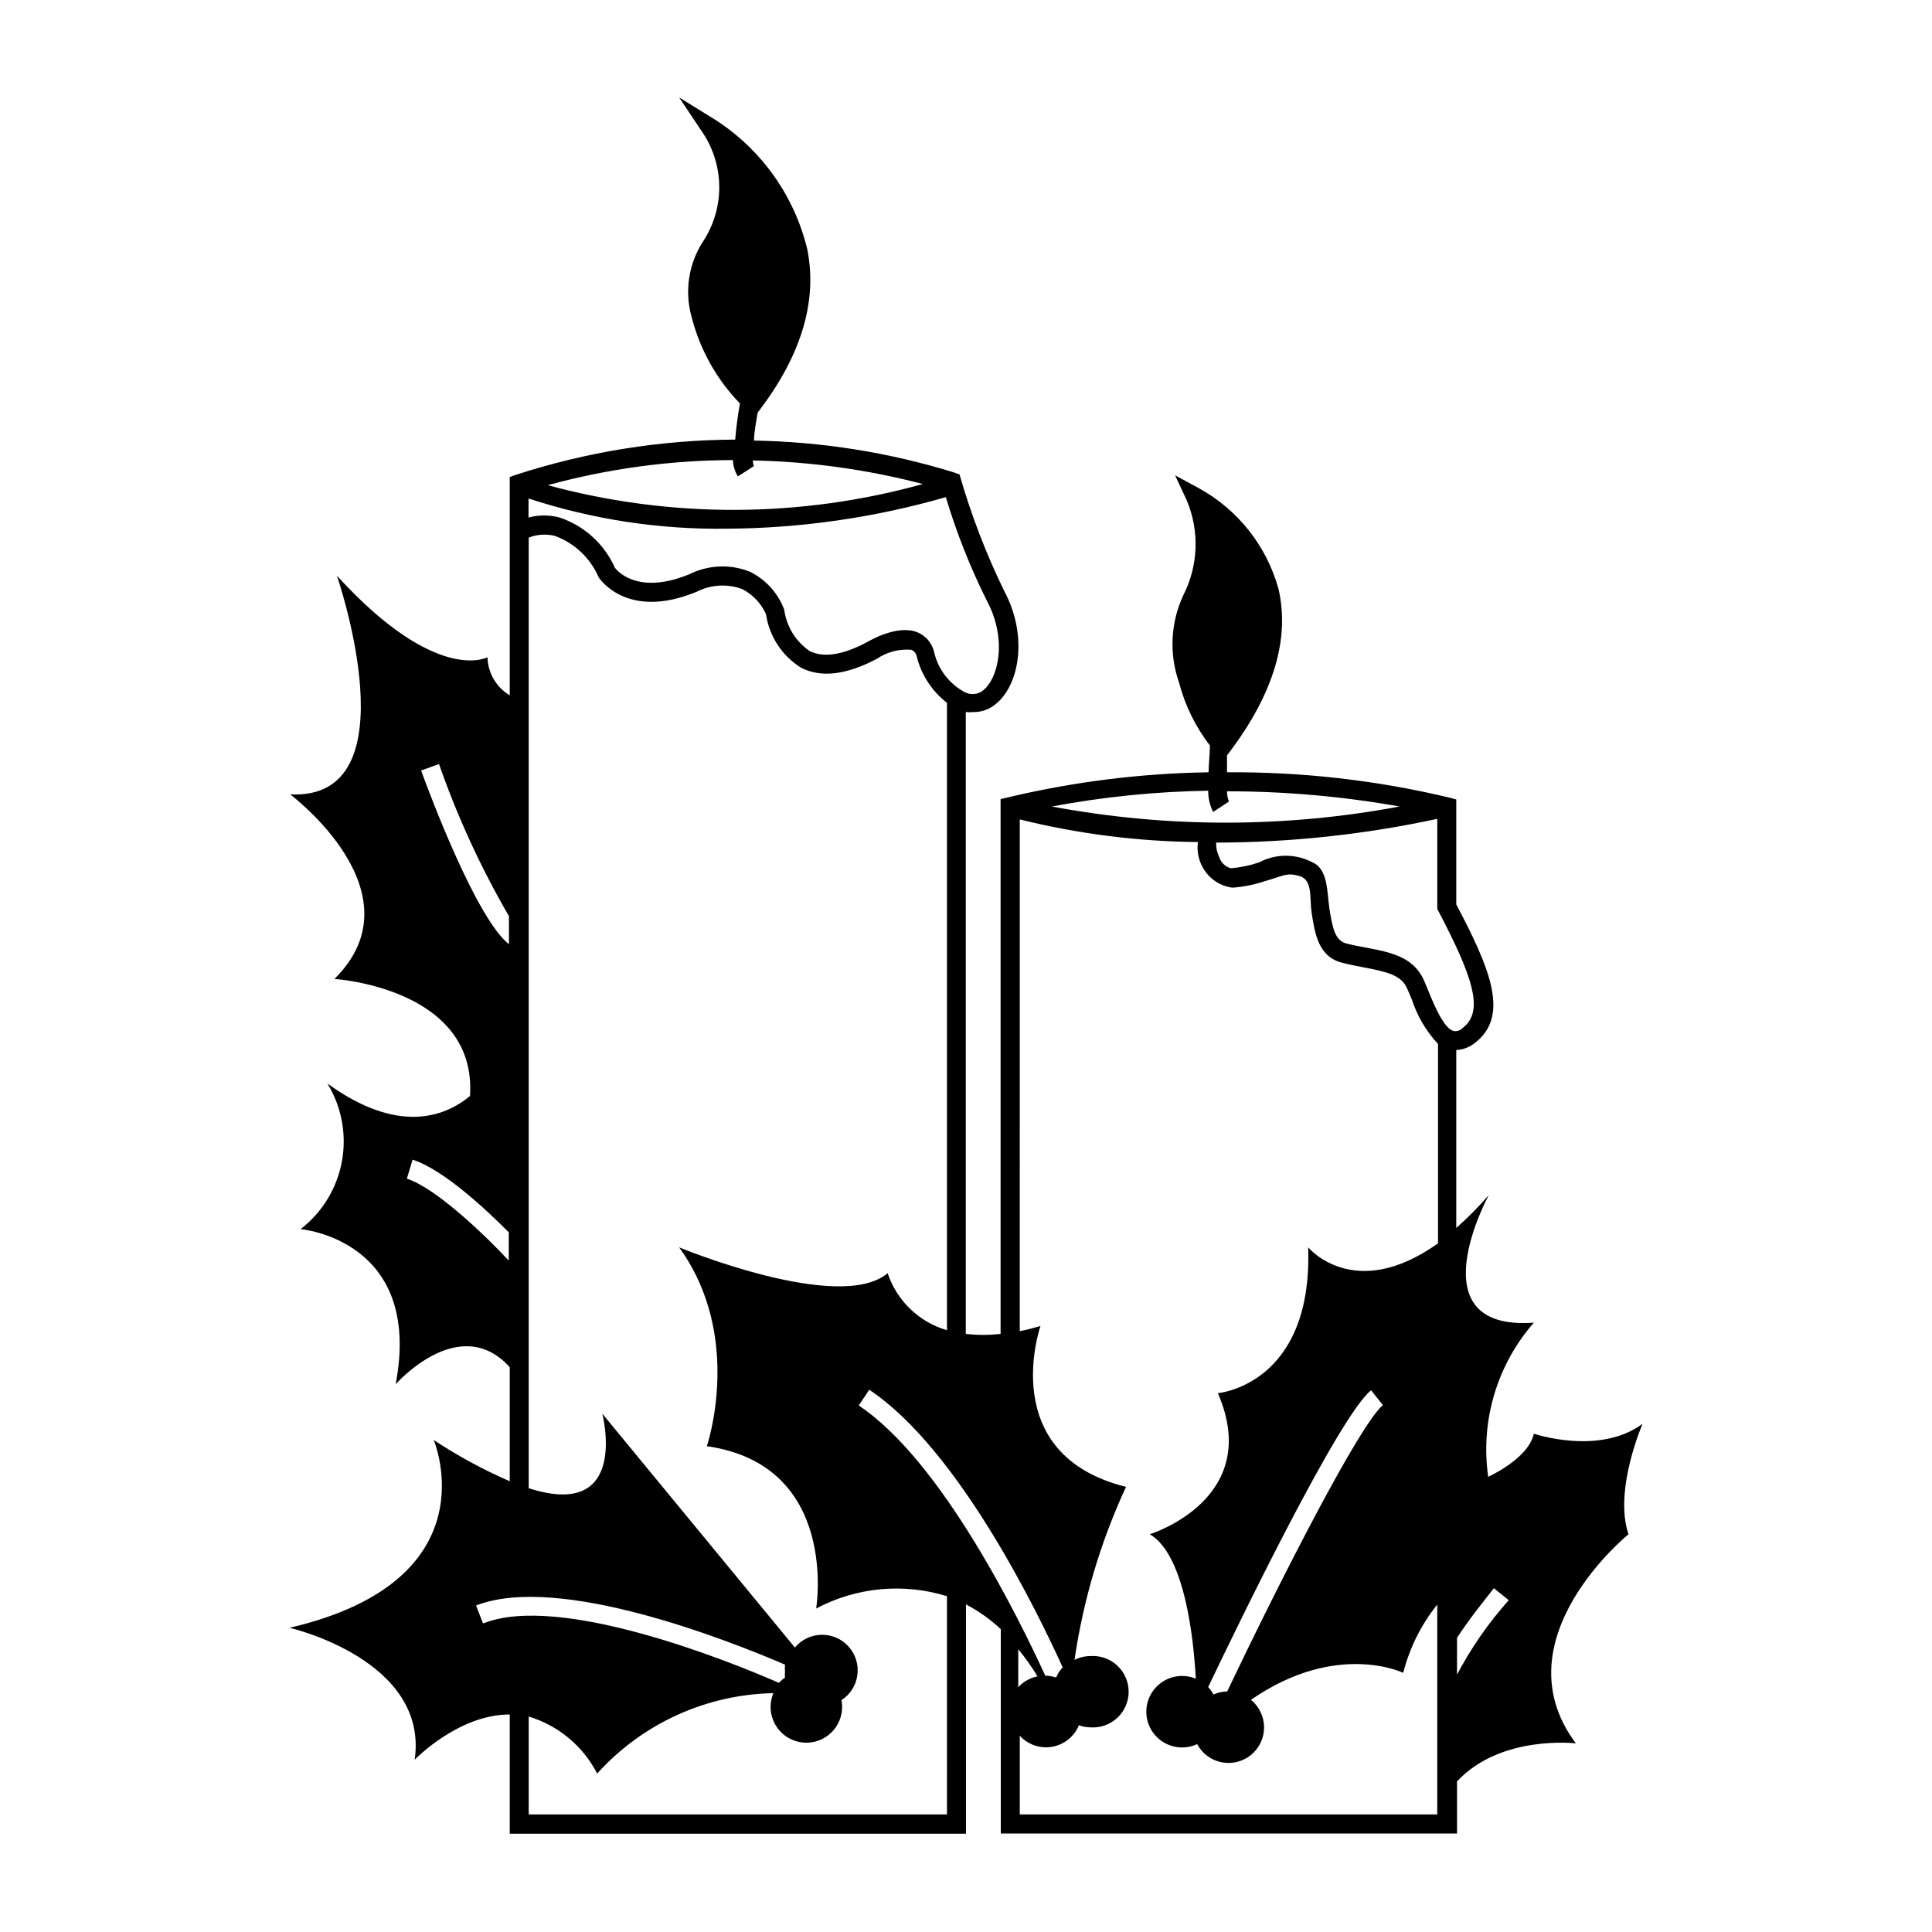 <?xml version="1.0" encoding="UTF-8"?>
<!-- The Best Svg Icon site in the world: iconSvg.co, Visit us! https://iconsvg.co -->
<svg fill="#000000" width="800px" height="800px" version="1.1" viewBox="144 144 512 512" xmlns="http://www.w3.org/2000/svg">
 <path d="m579.3 521.32c-11.488 8.516-28.816 2.621-28.816 2.621-1.461 6.699-12.09 11.387-12.09 11.438l-0.004-0.004c-2.121-14.73 2.297-29.652 12.094-40.859-31.691 2.316-11.941-33.805-11.941-33.805-2.68 3.09-5.559 6-8.617 8.715v-47.156c1.848-0.094 3.617-0.781 5.039-1.965 9.32-7.254 3.629-20.152-5.039-36.625v-27.812l-1.863-0.504c-19.289-4.598-39.066-6.848-58.895-6.699v-4.484l0.805-1.059c11.586-15.418 15.871-29.926 12.848-43.023-3.152-11.453-10.828-21.125-21.262-26.805l-6.144-3.324 3.074 6.602c3.434 8.117 3.102 17.34-0.91 25.188-3.383 7.285-3.777 15.605-1.105 23.176 1.578 6.035 4.356 11.688 8.16 16.625 0 2.215-0.301 4.684-0.352 7.106-17.922 0.273-35.762 2.504-53.203 6.652l-1.914 0.453v141.72c-3.062 0.359-6.156 0.359-9.219 0v-164.79c0.719 0.074 1.445 0.074 2.164 0 1.5 0 2.973-0.379 4.285-1.109 7.406-4.133 10.578-18.289 3.68-31.086h-0.004c-4.816-9.898-8.762-20.199-11.789-30.781l-1.562-0.555c-17.148-5.281-34.957-8.113-52.898-8.414 0-2.215 0.555-4.785 0.957-7.406l0.805-1.059c10.781-14.359 15.113-28.617 12.344-42.27-3.398-14.059-12.051-26.281-24.184-34.156l-9.773-6.047 6.398 9.574v-0.004c2.766 4.242 4.238 9.195 4.238 14.258 0 5.066-1.473 10.02-4.238 14.258-3.898 5.957-5.019 13.309-3.074 20.152 2.207 8.609 6.617 16.492 12.797 22.875-0.555 3.125-1.008 6.449-1.258 9.574v-0.004c-19.781 0.086-39.43 3.25-58.242 9.371l-1.508 0.555v57.84c-3.566-2.125-5.789-5.93-5.894-10.078 0 0-13.453 7.356-39.902-21.613 0 0 20.555 59.652-12.395 57.938 0 0 34.863 26.047 11.738 48.918 0 0 37.836 2.367 35.922 31.035-6.902 5.691-19.297 10.078-37.785-3.324 3.781 6.18 5.148 13.535 3.836 20.656-1.309 7.125-5.207 13.512-10.941 17.938 0 0 32.496 2.719 25.191 41.109 0 0 16.879-19.246 30.23-4.535v30.23c-7.027-3.047-13.77-6.707-20.152-10.934 0 0 15.871 37.18-38.188 49.777 0 0 36.93 8.465 33.152 34.965 0 0 11.488-11.992 25.191-11.992v31.59h120.91v-60.758c3.352 1.758 6.453 3.961 9.219 6.547v54.16h120.91v-13.805c11.586-12.445 31.488-10.078 31.488-10.078-20.555-27.508 13.957-55.418 13.957-55.418-3.981-11.637 3.727-29.27 3.727-29.27zm-47.559-105c-0.629 0.715-1.582 1.059-2.519 0.91-2.519-0.656-5.039-6.551-6.602-10.43-0.453-1.109-0.906-2.168-1.309-3.125-2.82-6.144-8.816-7.305-15.113-8.516-1.715-0.301-3.527-0.656-5.34-1.109-3.074-0.754-3.731-4.129-4.535-9.168-0.656-4.231-0.301-10.531-4.484-12.344-4.43-2.344-9.73-2.344-14.156 0-2.43 0.832-4.949 1.355-7.508 1.562-1.52-0.418-2.703-1.605-3.125-3.121-0.551-1.145-0.809-2.41-0.754-3.68h0.301c19.598-0.055 39.137-2.164 58.293-6.297v23.879l0.301 0.555c8.867 16.98 12.293 26.402 6.551 30.883zm-66.254-57.129 4.18-2.769 0.004-0.004c-0.328-0.867-0.5-1.789-0.504-2.719 15.336 0.004 30.645 1.352 45.746 4.031-30.449 5.707-61.695 5.707-92.148 0 13.664-2.566 27.516-3.965 41.414-4.184-0.004 1.957 0.445 3.887 1.309 5.644zm-39.902 226.71 0.004-0.004c-0.719 0.789-1.297 1.691-1.715 2.672-0.926-0.316-1.895-0.484-2.871-0.504-6.699-14.609-27.305-56.879-49.422-71.59l2.769-4.18c23.578 15.664 44.484 58.59 51.336 73.703zm-6.699 2.367c-1.938 0.402-3.703 1.406-5.039 2.871v-10.078c1.898 2.285 3.617 4.711 5.141 7.258zm-13.402-285.16c5.844 10.832 2.82 21.816-1.664 24.336l0.004-0.004c-1.297 0.664-2.836 0.664-4.133 0-4.074-2.172-7.027-5.988-8.109-10.48-0.496-2.418-2.156-4.438-4.434-5.391-5.34-2.168-12.797 2.266-13.504 2.672-6.348 3.375-11.488 4.133-15.113 2.266-3.68-2.527-6.117-6.504-6.699-10.93-1.645-4.402-4.906-8.008-9.121-10.078-5.176-2.055-10.98-1.816-15.969 0.656-14.359 5.945-19.699-1.562-19.801-1.715-2.809-6.289-8.125-11.117-14.66-13.301-2.691-0.707-5.523-0.707-8.215 0v-5.039 0.004c16.906 5.543 34.609 8.246 52.398 8.008 19.688-0.102 39.27-2.914 58.188-8.363 2.82 9.414 6.445 18.566 10.832 27.359zm-65.945-32.852 4.231-2.719c-0.16-0.488-0.246-0.996-0.254-1.512 15.211 0.301 30.328 2.398 45.043 6.246-32.504 9.031-66.844 9.137-99.402 0.305 15.992-4.379 32.492-6.617 49.07-6.652 0.062 1.531 0.516 3.023 1.312 4.332zm-83.938 77.941 4.734-1.715h0.004c4.891 13.992 11.098 27.488 18.539 40.305v7.457c-8.617-6.852-20.809-39.246-23.277-46.047zm-3.777 108.17 1.512-5.039c8.012 2.519 19.348 13.047 25.492 19.246v7.508c-5.34-5.793-19.043-19.195-27.004-21.715zm20.152 117.79-1.812-4.684c22.016-8.613 67.309 9.422 81.867 15.668-0.059 0.602-0.059 1.211 0 1.812-0.047 0.539-0.047 1.078 0 1.613-0.59 0.41-1.129 0.883-1.613 1.41-13.398-5.894-57.988-23.73-78.191-15.82zm122.98 50.684h-110.84v-25.945c7.848 2.371 14.391 7.824 18.137 15.113 11.961-13.246 28.863-20.957 46.703-21.309-1.156 2.762-0.938 5.914 0.594 8.492 1.527 2.578 4.188 4.277 7.172 4.586 2.981 0.309 5.934-0.812 7.957-3.023 2.023-2.211 2.883-5.25 2.316-8.191 2.305-1.492 3.844-3.914 4.215-6.633 0.375-2.719-0.457-5.465-2.277-7.519-1.816-2.055-4.441-3.215-7.184-3.18-2.746 0.039-5.336 1.27-7.098 3.375l-51.035-61.969s7.453 28.465-19.5 19.75v-251.91c2.215-0.879 4.644-1.039 6.953-0.453 5.211 1.91 9.402 5.883 11.59 10.984 0.301 0.453 7.656 11.438 26.047 3.777 3.711-1.867 8.031-2.121 11.938-0.703 2.809 1.434 5.047 3.777 6.348 6.648 0.852 5.871 4.242 11.066 9.273 14.207 5.289 2.719 11.992 1.965 20.152-2.367 2.672-1.816 5.894-2.656 9.117-2.367 0.801 0.352 1.355 1.098 1.461 1.965 1.242 4.801 4.043 9.051 7.961 12.09v166.26c-7.402-2.152-13.277-7.801-15.719-15.113-12.746 10.781-55.27-6.852-55.27-6.852 17.23 23.73 7.356 52.699 7.356 52.699 35.266 5.039 28.969 43.023 28.969 43.023 10.66-5.66 23.133-6.84 34.664-3.273zm19.297 0v-20.855c2.176 2.379 5.418 3.484 8.594 2.922 3.176-0.562 5.848-2.711 7.074-5.695 0.969 0.352 1.992 0.539 3.023 0.555 2.625 0.191 5.211-0.715 7.137-2.508 1.93-1.793 3.023-4.305 3.023-6.938s-1.094-5.144-3.023-6.938c-1.926-1.793-4.512-2.699-7.137-2.508-1.453 0.004-2.887 0.352-4.184 1.008 2.312-15.863 6.91-31.305 13.652-45.848-34.613-8.613-22.672-42.621-22.672-42.621-1.914 0.555-3.727 1.008-5.492 1.359l0.004-135.62c15.445 3.832 31.289 5.844 47.207 5.992-0.328 2.449 0.188 4.938 1.461 7.055 1.66 2.773 4.5 4.633 7.707 5.039 2.969-0.219 5.894-0.812 8.715-1.766 5.039-1.41 5.543-2.316 9.07-1.309 3.527 1.008 2.621 5.996 3.176 9.672 0.855 5.492 1.762 11.738 8.113 13.301 1.914 0.504 3.828 0.855 5.644 1.211 6.297 1.211 10.078 2.066 11.586 5.691 0.402 0.855 0.805 1.863 1.258 2.922h-0.004c1.426 4.352 3.781 8.344 6.902 11.691v52.848c-22.219 15.82-34.41 1.059-34.41 1.059 1.258 36.527-23.93 38.641-23.93 38.641 12.191 28.113-18.035 37.383-18.035 37.383 9.371 5.492 11.637 28.164 12.191 38.289-2.957-1.23-6.332-0.883-8.977 0.918-2.644 1.805-4.203 4.82-4.137 8.02s1.742 6.152 4.457 7.844c2.719 1.695 6.106 1.902 9.008 0.551 1.328 2.496 3.707 4.262 6.477 4.812 2.773 0.551 5.644-0.168 7.828-1.965 2.18-1.797 3.441-4.477 3.434-7.305-0.012-2.824-1.289-5.5-3.481-7.281 22.773-15.719 40.355-7.152 40.355-7.152 1.684-6.606 4.758-12.77 9.02-18.09v55.621h-110.84zm96.227-108.47c-6.098 5.039-27.207 46.352-41.262 75.875-1.25 0.023-2.484 0.297-3.629 0.805-0.383-0.711-0.859-1.371-1.41-1.965 7.758-16.223 34.66-71.844 43.176-78.645zm19.648 71.742v-10.078c3.273-5.039 7.356-10.078 9.773-13.148l3.93 3.176c-5.445 6.102-10.117 12.852-13.906 20.102z"/>
</svg>